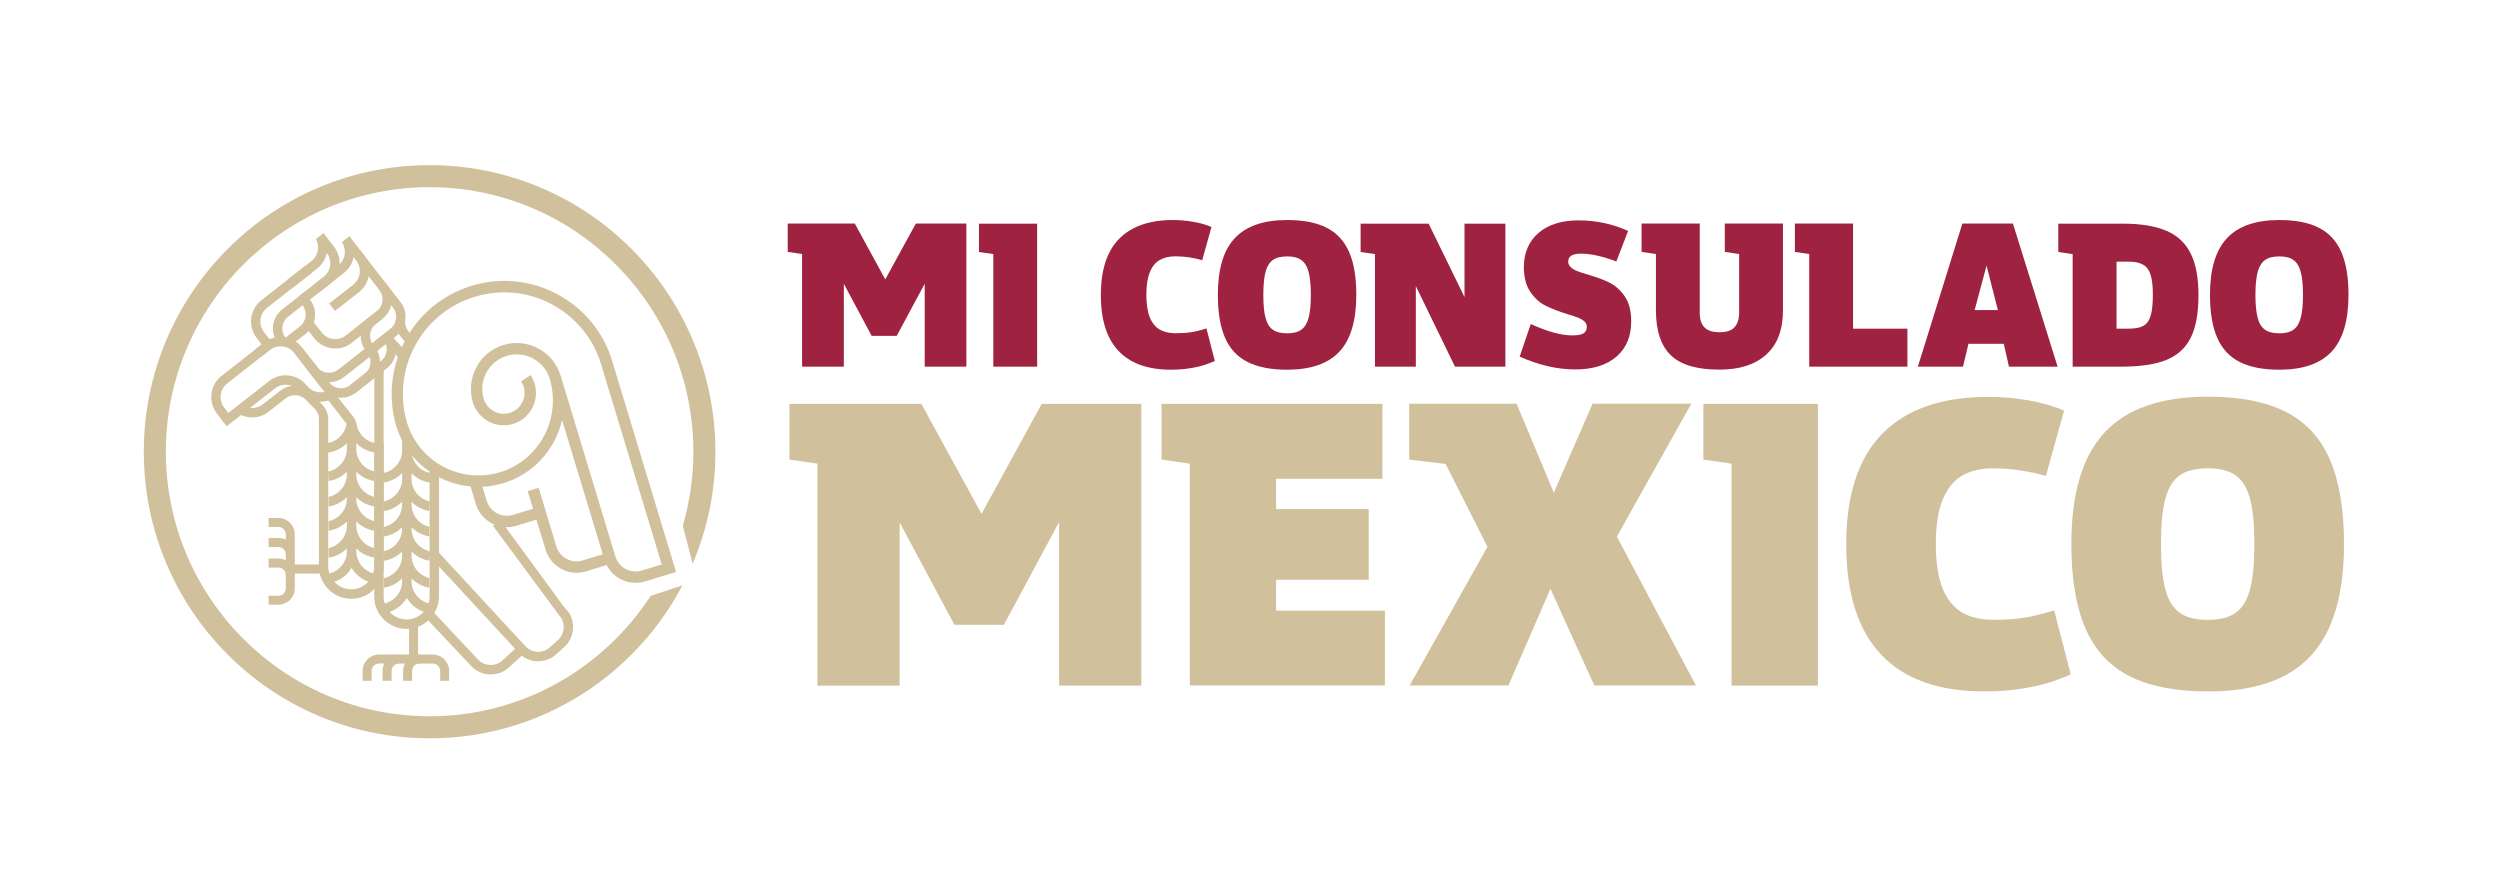 <?xml version="1.0" encoding="UTF-8"?>
<svg xmlns="http://www.w3.org/2000/svg" xmlns:xlink="http://www.w3.org/1999/xlink" width="113px" height="40px" viewBox="0 0 113 40" version="1.1">
<g id="surface1">
<path style=" stroke:none;fill-rule:nonzero;fill:rgb(62.353%,13.333%,25.49%);fill-opacity:1;" d="M 36.254 10.602 L 37.121 11.605 L 35.605 11.387 L 35.605 10.105 L 38.637 10.105 L 40.566 13.641 L 39.461 13.641 L 41.395 10.105 L 43.68 10.105 L 43.68 16.574 L 41.797 16.574 L 41.797 10.977 L 42.723 11.102 L 40.531 15.18 L 39.398 15.18 L 37.219 11.102 L 38.141 11.082 L 38.141 16.574 L 36.254 16.574 Z M 36.254 10.602 "/>
<path style=" stroke:none;fill-rule:nonzero;fill:rgb(62.353%,13.333%,25.49%);fill-opacity:1;" d="M 45.766 11.609 L 44.25 11.391 L 44.25 10.109 L 46.879 10.109 L 46.879 16.574 L 44.898 16.574 L 44.898 10.605 Z M 45.766 11.609 "/>
<path style=" stroke:none;fill-rule:nonzero;fill:rgb(62.353%,13.333%,25.49%);fill-opacity:1;" d="M 53.758 11.633 C 53.531 11.602 53.324 11.586 53.129 11.586 C 52.848 11.586 52.613 11.641 52.418 11.754 C 52.223 11.867 52.074 12.047 51.973 12.305 C 51.867 12.559 51.816 12.898 51.816 13.324 C 51.816 13.75 51.867 14.094 51.973 14.348 C 52.074 14.602 52.227 14.785 52.418 14.895 C 52.613 15.008 52.848 15.062 53.129 15.062 C 53.406 15.062 53.641 15.047 53.84 15.016 C 54.039 14.984 54.27 14.93 54.531 14.844 L 54.91 16.316 C 54.617 16.449 54.305 16.551 53.977 16.613 C 53.648 16.676 53.297 16.711 52.93 16.711 C 51.883 16.711 51.09 16.426 50.559 15.863 C 50.023 15.301 49.758 14.457 49.758 13.328 C 49.758 12.199 50.035 11.355 50.586 10.793 C 51.141 10.23 51.949 9.945 53.023 9.945 C 53.324 9.945 53.629 9.973 53.941 10.027 C 54.25 10.078 54.523 10.16 54.758 10.262 L 54.34 11.762 C 54.172 11.711 53.98 11.668 53.758 11.633 Z M 53.758 11.633 "/>
<path style=" stroke:none;fill-rule:nonzero;fill:rgb(62.353%,13.333%,25.49%);fill-opacity:1;" d="M 56.387 16.359 C 55.926 16.129 55.586 15.762 55.371 15.266 C 55.156 14.77 55.047 14.121 55.047 13.328 C 55.047 12.168 55.297 11.316 55.809 10.77 C 56.316 10.223 57.105 9.945 58.18 9.945 C 58.918 9.945 59.516 10.062 59.969 10.297 C 60.426 10.527 60.762 10.895 60.98 11.391 C 61.199 11.887 61.305 12.535 61.305 13.328 C 61.305 14.488 61.051 15.344 60.547 15.887 C 60.043 16.434 59.25 16.711 58.18 16.711 C 57.445 16.711 56.848 16.594 56.387 16.359 Z M 58.82 14.902 C 58.969 14.797 59.082 14.617 59.148 14.367 C 59.215 14.121 59.25 13.773 59.25 13.328 C 59.25 12.883 59.215 12.535 59.148 12.289 C 59.082 12.039 58.973 11.863 58.82 11.754 C 58.668 11.641 58.453 11.59 58.18 11.59 C 57.906 11.59 57.688 11.641 57.531 11.754 C 57.379 11.863 57.27 12.039 57.203 12.289 C 57.137 12.535 57.102 12.883 57.102 13.328 C 57.102 13.773 57.133 14.121 57.203 14.367 C 57.27 14.617 57.375 14.797 57.531 14.902 C 57.684 15.012 57.898 15.066 58.18 15.066 C 58.461 15.066 58.668 15.012 58.82 14.902 Z M 58.82 14.902 "/>
<path style=" stroke:none;fill-rule:nonzero;fill:rgb(62.353%,13.333%,25.49%);fill-opacity:1;" d="M 63.492 11.895 L 63.996 11.809 L 63.996 16.574 L 62.148 16.574 L 62.148 10.605 L 63.016 11.609 L 61.5 11.391 L 61.5 10.109 L 64.574 10.109 L 66.641 14.34 L 66.195 13.969 L 66.195 10.109 L 68.043 10.109 L 68.043 16.574 L 65.766 16.574 Z M 63.492 11.895 "/>
<path style=" stroke:none;fill-rule:nonzero;fill:rgb(62.353%,13.333%,25.49%);fill-opacity:1;" d="M 68.688 16.125 L 69.191 14.645 C 69.934 14.988 70.562 15.16 71.074 15.16 C 71.305 15.16 71.469 15.133 71.57 15.07 C 71.672 15.008 71.723 14.91 71.723 14.77 C 71.723 14.672 71.684 14.59 71.613 14.527 C 71.543 14.465 71.445 14.406 71.328 14.359 C 71.211 14.312 71.055 14.258 70.859 14.203 C 70.465 14.082 70.137 13.953 69.867 13.82 C 69.598 13.688 69.367 13.48 69.172 13.195 C 68.977 12.914 68.879 12.535 68.879 12.074 C 68.879 11.422 69.102 10.91 69.543 10.527 C 69.988 10.148 70.59 9.961 71.344 9.961 C 72.145 9.961 72.895 10.121 73.59 10.438 L 73.059 11.82 C 72.781 11.711 72.508 11.629 72.23 11.562 C 71.957 11.5 71.699 11.465 71.457 11.465 C 71.266 11.465 71.125 11.496 71.027 11.551 C 70.934 11.609 70.883 11.699 70.883 11.82 C 70.883 11.922 70.922 12.008 71 12.078 C 71.074 12.145 71.168 12.207 71.281 12.25 C 71.398 12.297 71.562 12.352 71.777 12.414 C 72.172 12.527 72.496 12.648 72.758 12.781 C 73.02 12.914 73.246 13.117 73.441 13.398 C 73.633 13.68 73.73 14.055 73.73 14.531 C 73.73 15.207 73.508 15.738 73.059 16.125 C 72.609 16.508 71.988 16.699 71.195 16.699 C 70.402 16.699 69.562 16.508 68.68 16.117 Z M 68.688 16.125 "/>
<path style=" stroke:none;fill-rule:nonzero;fill:rgb(62.353%,13.333%,25.49%);fill-opacity:1;" d="M 79.836 16.027 C 79.328 16.484 78.625 16.707 77.723 16.707 C 76.699 16.707 75.965 16.492 75.52 16.055 C 75.07 15.625 74.848 14.945 74.848 14.02 L 74.848 10.602 L 75.715 11.605 L 74.199 11.387 L 74.199 10.105 L 76.828 10.105 L 76.828 14.129 C 76.828 14.422 76.895 14.645 77.039 14.793 C 77.176 14.941 77.402 15.016 77.723 15.016 C 78.043 15.016 78.262 14.941 78.398 14.793 C 78.535 14.645 78.609 14.422 78.609 14.129 L 78.609 10.602 L 79.477 11.605 L 77.961 11.387 L 77.961 10.105 L 80.59 10.105 L 80.59 14.023 C 80.59 14.91 80.336 15.578 79.832 16.027 Z M 79.836 16.027 "/>
<path style=" stroke:none;fill-rule:nonzero;fill:rgb(62.353%,13.333%,25.49%);fill-opacity:1;" d="M 81.777 10.602 L 82.645 11.605 L 81.129 11.387 L 81.129 10.105 L 83.758 10.105 L 83.758 15.703 L 82.91 14.855 L 86.215 14.855 L 86.215 16.574 L 81.777 16.574 Z M 81.777 10.602 "/>
<path style=" stroke:none;fill-rule:nonzero;fill:rgb(62.353%,13.333%,25.49%);fill-opacity:1;" d="M 88.699 10.105 L 90.984 10.105 L 93.004 16.574 L 90.805 16.574 L 90.48 15.148 L 90.434 14.527 L 89.547 11.039 L 90.051 11.039 L 89.117 14.527 L 89.09 15.055 L 88.727 16.574 L 86.688 16.574 Z M 88.652 14.016 L 90.906 14.016 L 91.363 15.539 L 88.191 15.539 Z M 88.652 14.016 "/>
<path style=" stroke:none;fill-rule:nonzero;fill:rgb(62.353%,13.333%,25.49%);fill-opacity:1;" d="M 97.938 10.438 C 98.438 10.656 98.797 11.004 99.027 11.473 C 99.258 11.945 99.371 12.566 99.371 13.34 C 99.371 14.148 99.258 14.785 99.027 15.254 C 98.797 15.719 98.434 16.059 97.926 16.266 C 97.422 16.473 96.73 16.574 95.855 16.574 L 93.684 16.574 L 93.684 10.605 L 94.551 11.609 L 93.035 11.391 L 93.035 10.109 L 95.949 10.109 C 96.773 10.109 97.434 10.219 97.934 10.438 Z M 96.875 14.73 C 97.027 14.648 97.141 14.5 97.207 14.281 C 97.273 14.066 97.309 13.742 97.309 13.316 C 97.309 12.941 97.277 12.648 97.211 12.434 C 97.148 12.223 97.039 12.066 96.883 11.973 C 96.727 11.875 96.512 11.828 96.238 11.828 L 94.77 11.828 L 95.668 10.91 L 95.668 15.762 L 94.77 14.855 L 96.219 14.855 C 96.504 14.855 96.727 14.816 96.875 14.73 Z M 96.875 14.73 "/>
<path style=" stroke:none;fill-rule:nonzero;fill:rgb(62.353%,13.333%,25.49%);fill-opacity:1;" d="M 101.23 16.359 C 100.773 16.129 100.434 15.762 100.219 15.266 C 100 14.77 99.891 14.121 99.891 13.328 C 99.891 12.168 100.145 11.316 100.656 10.77 C 101.164 10.223 101.953 9.945 103.027 9.945 C 103.762 9.945 104.363 10.062 104.816 10.297 C 105.273 10.527 105.609 10.895 105.828 11.391 C 106.043 11.887 106.152 12.535 106.152 13.328 C 106.152 14.488 105.898 15.344 105.395 15.887 C 104.887 16.434 104.098 16.711 103.027 16.711 C 102.289 16.711 101.691 16.594 101.23 16.359 Z M 103.664 14.902 C 103.816 14.797 103.926 14.617 103.992 14.367 C 104.062 14.121 104.094 13.773 104.094 13.328 C 104.094 12.883 104.062 12.535 103.992 12.289 C 103.926 12.039 103.82 11.863 103.664 11.754 C 103.512 11.641 103.301 11.59 103.027 11.59 C 102.754 11.59 102.531 11.641 102.379 11.754 C 102.227 11.863 102.117 12.039 102.047 12.289 C 101.984 12.535 101.945 12.883 101.945 13.328 C 101.945 13.773 101.98 14.121 102.047 14.367 C 102.113 14.617 102.223 14.797 102.379 14.902 C 102.531 15.012 102.746 15.066 103.027 15.066 C 103.309 15.066 103.512 15.012 103.664 14.902 Z M 103.664 14.902 "/>
<path style=" stroke:none;fill-rule:nonzero;fill:rgb(81.961%,75.294%,61.176%);fill-opacity:1;" d="M 36.957 19.23 L 38.664 21.207 L 35.684 20.773 L 35.684 18.254 L 41.645 18.254 L 45.453 25.215 L 43.277 25.215 L 47.086 18.254 L 51.586 18.254 L 51.586 30.988 L 47.871 30.988 L 47.871 19.965 L 49.691 20.211 L 45.375 28.242 L 43.141 28.242 L 38.844 20.211 L 40.664 20.176 L 40.664 30.992 L 36.949 30.992 L 36.949 19.234 Z M 36.957 19.23 "/>
<path style=" stroke:none;fill-rule:nonzero;fill:rgb(81.961%,75.294%,61.176%);fill-opacity:1;" d="M 56.012 27.602 L 62.598 27.602 L 62.598 30.984 L 53.781 30.984 L 53.781 19.23 L 55.488 21.207 L 52.504 20.773 L 52.504 18.254 L 62.484 18.254 L 62.484 21.641 L 56.012 21.641 L 57.68 19.965 L 57.68 29.277 Z M 61.867 23.012 L 61.867 26.207 L 57.211 26.207 L 57.211 23.012 Z M 61.867 23.012 "/>
<path style=" stroke:none;fill-rule:nonzero;fill:rgb(81.961%,75.294%,61.176%);fill-opacity:1;" d="M 63.695 20.77 L 63.695 18.25 L 68.551 18.25 L 70.598 23.141 L 69.789 23.289 L 71.984 18.246 L 76.449 18.246 L 72.398 25.473 L 72.641 23.422 L 76.656 30.984 L 72.062 30.984 L 69.512 25.359 L 70.453 25.754 L 68.18 30.984 L 63.715 30.984 L 67.824 23.664 L 67.559 25.359 L 64.953 20.203 L 65.793 21.031 Z M 63.695 20.77 "/>
<path style=" stroke:none;fill-rule:nonzero;fill:rgb(81.961%,75.294%,61.176%);fill-opacity:1;" d="M 79.977 21.207 L 76.992 20.773 L 76.992 18.254 L 82.168 18.254 L 82.168 30.988 L 78.266 30.988 L 78.266 19.23 Z M 79.977 21.207 "/>
<path style=" stroke:none;fill-rule:nonzero;fill:rgb(81.961%,75.294%,61.176%);fill-opacity:1;" d="M 91.328 21.262 C 90.891 21.199 90.48 21.168 90.09 21.168 C 89.539 21.168 89.074 21.277 88.691 21.496 C 88.312 21.715 88.02 22.078 87.809 22.578 C 87.602 23.078 87.5 23.75 87.5 24.59 C 87.5 25.434 87.605 26.105 87.809 26.605 C 88.016 27.105 88.312 27.465 88.691 27.688 C 89.074 27.906 89.539 28.016 90.09 28.016 C 90.641 28.016 91.094 27.984 91.492 27.922 C 91.887 27.859 92.336 27.746 92.848 27.586 L 93.598 30.48 C 93.023 30.746 92.41 30.938 91.762 31.062 C 91.109 31.191 90.422 31.254 89.699 31.254 C 87.637 31.254 86.078 30.699 85.027 29.59 C 83.977 28.48 83.449 26.812 83.449 24.594 C 83.449 22.375 83.996 20.711 85.082 19.602 C 86.168 18.492 87.77 17.938 89.883 17.938 C 90.473 17.938 91.074 17.988 91.684 18.094 C 92.297 18.203 92.836 18.359 93.297 18.559 L 92.473 21.512 C 92.148 21.41 91.766 21.332 91.328 21.266 Z M 91.328 21.262 "/>
<path style=" stroke:none;fill-rule:nonzero;fill:rgb(81.961%,75.294%,61.176%);fill-opacity:1;" d="M 96.262 30.566 C 95.355 30.105 94.688 29.391 94.266 28.41 C 93.84 27.434 93.625 26.16 93.625 24.59 C 93.625 22.309 94.125 20.629 95.125 19.551 C 96.125 18.473 97.684 17.93 99.797 17.93 C 101.25 17.93 102.426 18.16 103.32 18.617 C 104.223 19.078 104.887 19.797 105.312 20.773 C 105.734 21.754 105.949 23.023 105.949 24.59 C 105.949 26.875 105.453 28.555 104.457 29.633 C 103.461 30.715 101.91 31.254 99.797 31.254 C 98.344 31.254 97.168 31.023 96.262 30.566 Z M 101.055 27.695 C 101.355 27.48 101.57 27.129 101.699 26.641 C 101.832 26.152 101.898 25.469 101.898 24.59 C 101.898 23.715 101.832 23.027 101.699 22.543 C 101.57 22.055 101.352 21.699 101.055 21.488 C 100.754 21.273 100.332 21.168 99.797 21.168 C 99.258 21.168 98.82 21.273 98.52 21.488 C 98.219 21.699 98.004 22.055 97.875 22.543 C 97.742 23.027 97.676 23.715 97.676 24.59 C 97.676 25.469 97.742 26.152 97.875 26.641 C 98.004 27.129 98.223 27.48 98.52 27.695 C 98.816 27.91 99.246 28.016 99.797 28.016 C 100.348 28.016 100.754 27.91 101.055 27.695 Z M 101.055 27.695 "/>
<path style=" stroke:none;fill-rule:nonzero;fill:rgb(81.961%,75.294%,61.176%);fill-opacity:1;" d="M 29.41 26.934 C 27.277 30.207 23.598 32.375 19.418 32.375 C 12.844 32.375 7.496 27.012 7.496 20.418 C 7.496 13.824 12.844 8.461 19.418 8.461 C 25.992 8.461 31.34 13.824 31.34 20.418 C 31.34 21.578 31.172 22.703 30.863 23.762 L 31.309 25.488 C 31.309 25.488 31.316 25.469 31.316 25.461 C 31.992 23.863 32.336 22.168 32.336 20.418 C 32.336 18.668 31.992 16.973 31.316 15.375 C 30.668 13.836 29.734 12.449 28.551 11.258 C 27.363 10.07 25.984 9.137 24.445 8.484 C 22.852 7.809 21.16 7.465 19.418 7.465 C 17.676 7.465 15.98 7.805 14.391 8.484 C 12.852 9.137 11.469 10.07 10.285 11.258 C 9.098 12.449 8.168 13.836 7.516 15.375 C 6.844 16.973 6.5 18.668 6.5 20.418 C 6.5 22.168 6.84 23.863 7.516 25.461 C 8.168 27.004 9.098 28.391 10.285 29.578 C 11.469 30.77 12.852 31.699 14.391 32.355 C 15.98 33.027 17.676 33.371 19.418 33.371 C 21.16 33.371 22.852 33.031 24.445 32.355 C 25.984 31.699 27.363 30.77 28.551 29.578 C 29.477 28.652 30.242 27.605 30.848 26.457 L 29.41 26.93 Z M 29.41 26.934 "/>
<path style=" stroke:none;fill-rule:nonzero;fill:rgb(81.961%,75.294%,61.176%);fill-opacity:1;" d="M 19.645 24.766 L 23.746 29.207 C 23.891 29.363 24.086 29.449 24.289 29.461 C 24.488 29.473 24.691 29.406 24.852 29.262 L 25.223 28.926 C 25.379 28.781 25.465 28.582 25.477 28.383 C 25.488 28.18 25.422 27.977 25.277 27.816 L 22.285 23.77 L 22.602 23.484 L 25.449 27.375 L 25.723 27.703 C 25.855 27.914 25.914 28.164 25.902 28.406 C 25.887 28.715 25.754 29.02 25.508 29.242 L 25.137 29.578 C 24.891 29.801 24.574 29.902 24.266 29.887 C 24.023 29.875 23.781 29.793 23.586 29.637 L 22.992 30.176 C 22.746 30.398 22.43 30.5 22.117 30.484 C 21.809 30.469 21.508 30.336 21.285 30.09 L 19.297 27.98 C 19.344 27.801 19.367 27.621 19.375 27.434 L 21.598 29.801 C 21.742 29.961 21.938 30.047 22.141 30.055 C 22.34 30.066 22.543 30 22.703 29.855 L 23.285 29.328 L 19.324 25.047 L 19.641 24.758 Z M 19.645 24.766 "/>
<path style=" stroke:none;fill-rule:nonzero;fill:rgb(81.961%,75.294%,61.176%);fill-opacity:1;" d="M 23.988 16.961 C 24.027 17.02 24.059 17.078 24.09 17.141 C 24.117 17.207 24.145 17.273 24.164 17.336 C 24.281 17.723 24.23 18.121 24.055 18.449 C 23.879 18.781 23.578 19.043 23.191 19.16 C 22.809 19.277 22.41 19.227 22.082 19.051 C 21.754 18.875 21.492 18.574 21.375 18.188 C 21.043 17.086 21.66 15.93 22.754 15.594 C 23.301 15.426 23.867 15.5 24.332 15.75 C 24.801 16 25.172 16.43 25.34 16.977 C 25.34 16.977 27.816 25.156 27.816 25.156 C 27.895 25.406 28.066 25.602 28.281 25.719 C 28.496 25.832 28.754 25.867 29 25.789 L 29.91 25.512 L 27.172 16.473 C 26.805 15.262 25.984 14.312 24.949 13.758 C 23.914 13.203 22.668 13.047 21.461 13.414 C 20.25 13.781 19.301 14.609 18.75 15.645 C 18.203 16.676 18.043 17.914 18.402 19.121 C 18.676 20 19.277 20.688 20.031 21.09 C 20.793 21.5 21.711 21.613 22.602 21.344 C 23.488 21.074 24.188 20.465 24.594 19.699 C 25 18.938 25.113 18.02 24.848 17.125 C 24.723 16.711 24.441 16.391 24.094 16.203 C 23.742 16.016 23.316 15.961 22.906 16.086 C 22.082 16.336 21.617 17.207 21.867 18.031 C 21.945 18.281 22.113 18.477 22.328 18.59 C 22.539 18.703 22.793 18.738 23.043 18.66 C 23.293 18.582 23.488 18.414 23.598 18.199 C 23.715 17.988 23.746 17.73 23.668 17.48 C 23.656 17.434 23.641 17.391 23.621 17.355 C 23.602 17.312 23.582 17.273 23.555 17.238 L 23.984 16.953 Z M 27.672 16.32 L 30.484 25.605 L 30.559 25.855 L 30.309 25.93 L 29.152 26.281 C 28.77 26.398 28.371 26.348 28.035 26.172 C 27.777 26.031 27.559 25.816 27.422 25.539 L 26.488 25.828 C 26.102 25.945 25.703 25.895 25.371 25.715 C 25.039 25.535 24.773 25.23 24.66 24.844 L 24.246 23.488 L 23.336 23.766 C 22.953 23.883 22.551 23.832 22.219 23.652 C 21.887 23.473 21.625 23.172 21.508 22.785 L 21.27 21.988 C 20.75 21.941 20.246 21.785 19.797 21.547 C 18.93 21.086 18.242 20.301 17.922 19.293 C 17.922 19.293 17.914 19.273 17.914 19.273 L 17.906 19.242 C 17.52 17.91 17.699 16.543 18.305 15.398 C 18.918 14.246 19.969 13.328 21.316 12.918 C 22.66 12.508 24.047 12.684 25.195 13.301 C 26.348 13.914 27.266 14.969 27.672 16.32 Z M 21.809 22.004 L 22 22.637 C 22.078 22.887 22.246 23.086 22.461 23.199 C 22.676 23.316 22.934 23.348 23.188 23.273 L 24.094 22.996 L 23.852 22.199 L 24.348 22.051 L 25.148 24.699 C 25.227 24.949 25.398 25.145 25.613 25.262 C 25.828 25.375 26.086 25.41 26.336 25.332 L 27.246 25.055 L 25.406 18.988 C 25.328 19.32 25.207 19.645 25.047 19.945 C 24.578 20.828 23.777 21.527 22.75 21.84 C 22.434 21.934 22.117 21.988 21.805 22.004 Z M 21.809 22.004 "/>
<path style=" stroke:none;fill-rule:nonzero;fill:rgb(81.961%,75.294%,61.176%);fill-opacity:1;" d="M 19.836 27.062 C 19.809 27.422 19.656 27.754 19.41 27.996 C 19.148 28.262 18.777 28.426 18.379 28.426 C 17.977 28.426 17.609 28.262 17.344 27.996 C 17.102 27.754 16.941 27.422 16.918 27.062 L 16.918 20.035 C 16.918 20.035 17.34 20.035 17.34 20.035 L 17.34 26.957 C 17.34 27.242 17.453 27.504 17.645 27.691 C 17.832 27.883 18.094 28 18.379 28 C 18.664 28 18.922 27.883 19.113 27.691 C 19.301 27.504 19.418 27.242 19.418 26.957 L 19.418 21.137 L 19.844 21.137 L 19.844 27.062 Z M 19.836 27.062 "/>
<path style=" stroke:none;fill-rule:nonzero;fill:rgb(81.961%,75.294%,61.176%);fill-opacity:1;" d="M 18.602 19.809 L 18.602 20.355 C 18.602 20.645 18.719 20.902 18.906 21.094 C 19.094 21.281 19.355 21.398 19.641 21.398 C 19.684 21.398 19.73 21.398 19.777 21.391 C 19.715 21.531 19.656 21.676 19.609 21.828 C 19.219 21.82 18.863 21.656 18.605 21.395 L 18.602 21.391 L 18.602 21.648 C 18.602 21.934 18.719 22.195 18.906 22.383 C 19.047 22.523 19.23 22.625 19.434 22.668 C 19.418 22.812 19.41 22.953 19.41 23.098 C 19.098 23.047 18.82 22.898 18.605 22.688 L 18.602 22.68 L 18.602 22.797 C 18.602 23.082 18.719 23.344 18.906 23.535 C 19.043 23.668 19.215 23.77 19.41 23.812 L 19.41 24.25 C 19.098 24.195 18.82 24.047 18.605 23.836 L 18.602 23.828 L 18.602 23.895 C 18.602 24.184 18.719 24.441 18.906 24.633 C 19.043 24.77 19.215 24.867 19.41 24.91 L 19.41 25.348 C 19.098 25.297 18.82 25.145 18.605 24.934 L 18.602 24.93 L 18.602 25.113 C 18.602 25.398 18.719 25.66 18.906 25.848 C 19.043 25.984 19.215 26.082 19.41 26.129 L 19.41 26.562 C 19.098 26.512 18.82 26.363 18.605 26.148 L 18.602 26.145 L 18.602 26.27 C 18.602 26.555 18.719 26.816 18.906 27.004 C 19.043 27.141 19.215 27.242 19.41 27.285 L 19.41 27.719 C 19.098 27.668 18.82 27.52 18.605 27.309 C 18.523 27.223 18.449 27.129 18.391 27.031 C 18.328 27.129 18.254 27.223 18.168 27.309 C 17.953 27.523 17.664 27.676 17.344 27.723 L 17.344 27.289 C 17.547 27.246 17.727 27.145 17.871 27.004 C 18.059 26.816 18.176 26.555 18.176 26.27 L 18.176 26.145 L 18.168 26.148 C 17.953 26.367 17.664 26.52 17.344 26.566 L 17.344 26.133 C 17.547 26.09 17.727 25.988 17.871 25.848 C 18.059 25.66 18.176 25.398 18.176 25.113 L 18.176 24.93 L 18.168 24.934 C 17.953 25.152 17.664 25.305 17.344 25.348 L 17.344 24.918 C 17.547 24.875 17.727 24.773 17.871 24.633 C 18.059 24.441 18.176 24.184 18.176 23.895 L 18.176 23.828 L 18.168 23.836 C 17.953 24.055 17.664 24.207 17.344 24.25 L 17.344 23.82 C 17.547 23.777 17.727 23.676 17.871 23.535 C 18.059 23.344 18.176 23.082 18.176 22.797 L 18.176 22.68 L 18.168 22.688 C 17.953 22.902 17.664 23.055 17.344 23.102 C 17.344 22.957 17.336 22.812 17.32 22.672 C 17.535 22.633 17.723 22.531 17.871 22.379 C 18.059 22.191 18.176 21.93 18.176 21.645 L 18.176 21.387 L 18.168 21.391 C 17.906 21.656 17.543 21.82 17.145 21.824 C 17.094 21.676 17.039 21.527 16.977 21.383 C 17.031 21.391 17.082 21.398 17.137 21.398 C 17.422 21.398 17.68 21.281 17.871 21.09 C 18.059 20.902 18.176 20.641 18.176 20.355 L 18.176 19.52 L 18.602 19.805 Z M 18.602 19.809 "/>
<path style=" stroke:none;fill-rule:nonzero;fill:rgb(81.961%,75.294%,61.176%);fill-opacity:1;" d="M 16.801 15.5 L 16.941 15.68 C 17.125 15.918 17.195 16.207 17.164 16.488 C 17.129 16.766 16.988 17.035 16.75 17.223 L 16.055 17.77 L 15.793 17.434 L 16.488 16.887 C 16.637 16.77 16.723 16.609 16.742 16.434 C 16.766 16.262 16.719 16.082 16.605 15.938 L 16.469 15.762 L 16.805 15.5 Z M 16.801 15.5 "/>
<path style=" stroke:none;fill-rule:nonzero;fill:rgb(81.961%,75.294%,61.176%);fill-opacity:1;" d="M 12.27 15.762 L 10.273 17.328 C 9.934 17.594 9.871 18.09 10.137 18.43 L 10.445 18.828 L 10.109 19.086 L 9.805 18.695 C 9.395 18.168 9.488 17.402 10.012 16.992 L 12.008 15.426 Z M 12.27 15.762 "/>
<path style=" stroke:none;fill-rule:nonzero;fill:rgb(81.961%,75.294%,61.176%);fill-opacity:1;" d="M 12.141 18.613 C 11.938 18.773 11.699 18.855 11.457 18.867 C 11.211 18.875 10.961 18.816 10.746 18.68 L 10.977 18.32 C 11.113 18.406 11.277 18.449 11.434 18.441 C 11.594 18.43 11.746 18.379 11.875 18.273 L 12.066 18.418 L 12.141 18.609 Z M 12.141 18.613 "/>
<path style=" stroke:none;fill-rule:nonzero;fill:rgb(81.961%,75.294%,61.176%);fill-opacity:1;" d="M 14.094 12.328 L 12.07 13.914 C 11.73 14.18 11.668 14.676 11.938 15.016 L 12.242 15.41 L 11.906 15.672 L 11.602 15.277 C 11.191 14.754 11.285 13.988 11.809 13.574 L 13.832 11.992 L 14.09 12.328 Z M 14.094 12.328 "/>
<path style=" stroke:none;fill-rule:nonzero;fill:rgb(81.961%,75.294%,61.176%);fill-opacity:1;" d="M 16.918 16.699 L 16.918 25.594 C 16.918 25.879 16.797 26.141 16.609 26.332 C 16.422 26.52 16.16 26.637 15.875 26.637 C 15.594 26.637 15.332 26.52 15.141 26.332 C 14.953 26.141 14.836 25.879 14.836 25.594 L 14.836 18.918 C 14.836 18.918 14.844 18.648 14.641 18.391 C 14.535 18.258 14.199 17.859 14.199 17.859 L 13.867 17.43 C 13.66 17.164 13.367 17.012 13.059 16.973 C 12.754 16.934 12.43 17.012 12.168 17.219 L 9.984 18.93 L 10.246 19.266 L 12.43 17.555 C 12.602 17.422 12.809 17.371 13.008 17.395 C 13.07 17.402 13.137 17.418 13.195 17.441 C 13.004 17.465 12.82 17.539 12.656 17.668 L 11.879 18.277 L 12.141 18.613 L 12.918 18.004 C 13.066 17.887 13.242 17.844 13.414 17.867 C 13.586 17.887 13.75 17.973 13.867 18.121 C 13.867 18.121 14.156 18.406 14.246 18.504 C 14.422 18.695 14.414 18.898 14.414 18.898 L 14.414 25.703 C 14.441 26.062 14.602 26.391 14.844 26.633 C 15.109 26.902 15.477 27.066 15.879 27.066 C 16.281 27.066 16.648 26.902 16.914 26.633 C 17.156 26.391 17.316 26.062 17.34 25.703 L 17.34 16.699 C 17.34 16.699 16.918 16.699 16.918 16.699 Z M 16.918 16.699 "/>
<path style=" stroke:none;fill-rule:nonzero;fill:rgb(81.961%,75.294%,61.176%);fill-opacity:1;" d="M 14.84 17.934 L 13.301 15.957 C 13.168 15.785 12.977 15.684 12.777 15.66 C 12.578 15.637 12.371 15.684 12.203 15.816 L 11.809 16.125 L 11.547 15.789 L 11.941 15.48 C 12.203 15.277 12.527 15.199 12.832 15.238 C 13.141 15.273 13.434 15.43 13.637 15.691 L 15.18 17.672 L 14.844 17.934 Z M 14.84 17.934 "/>
<path style=" stroke:none;fill-rule:nonzero;fill:rgb(81.961%,75.294%,61.176%);fill-opacity:1;" d="M 13.867 17.43 C 14 17.602 14.188 17.699 14.387 17.727 C 14.586 17.75 14.793 17.699 14.965 17.566 L 15.223 17.902 C 14.961 18.105 14.641 18.188 14.332 18.148 C 14.023 18.109 13.73 17.953 13.527 17.691 L 13.863 17.43 Z M 13.867 17.43 "/>
<path style=" stroke:none;fill-rule:nonzero;fill:rgb(81.961%,75.294%,61.176%);fill-opacity:1;" d="M 14.203 16.418 L 14.883 17.289 C 14.996 17.438 15.156 17.523 15.332 17.543 C 15.5 17.566 15.684 17.52 15.828 17.41 L 16.148 17.156 L 16.41 17.492 L 16.09 17.746 C 15.852 17.93 15.559 18.004 15.281 17.969 C 15 17.934 14.734 17.793 14.547 17.555 L 13.867 16.68 Z M 14.203 16.418 "/>
<path style=" stroke:none;fill-rule:nonzero;fill:rgb(81.961%,75.294%,61.176%);fill-opacity:1;" d="M 13.656 15.719 L 14.336 16.594 C 14.449 16.738 14.613 16.824 14.785 16.844 C 14.957 16.867 15.137 16.82 15.281 16.711 L 16.777 15.539 L 17.039 15.875 L 15.543 17.047 C 15.305 17.23 15.016 17.305 14.734 17.27 C 14.457 17.234 14.191 17.094 14.004 16.855 L 13.324 15.98 L 13.66 15.719 Z M 13.656 15.719 "/>
<path style=" stroke:none;fill-rule:nonzero;fill:rgb(81.961%,75.294%,61.176%);fill-opacity:1;" d="M 16.281 11.309 L 17.484 12.855 C 17.672 13.094 17.742 13.387 17.707 13.664 C 17.676 13.945 17.531 14.211 17.297 14.398 L 16.289 15.188 L 16.027 14.855 L 17.035 14.062 C 17.18 13.949 17.266 13.785 17.285 13.613 C 17.309 13.445 17.262 13.262 17.152 13.117 L 15.949 11.57 Z M 16.281 11.309 "/>
<path style=" stroke:none;fill-rule:nonzero;fill:rgb(81.961%,75.294%,61.176%);fill-opacity:1;" d="M 16.535 15.852 C 16.352 15.613 16.277 15.324 16.312 15.043 C 16.348 14.762 16.488 14.496 16.723 14.309 L 17.047 14.055 L 17.305 14.395 L 16.984 14.645 C 16.84 14.758 16.754 14.922 16.73 15.098 C 16.711 15.266 16.754 15.449 16.867 15.594 L 16.531 15.852 Z M 16.535 15.852 "/>
<path style=" stroke:none;fill-rule:nonzero;fill:rgb(81.961%,75.294%,61.176%);fill-opacity:1;" d="M 12.566 15.527 C 12.383 15.289 12.312 14.996 12.344 14.719 C 12.379 14.438 12.52 14.172 12.758 13.984 L 13.75 13.207 L 14.008 13.543 L 13.016 14.32 C 12.871 14.434 12.785 14.598 12.766 14.77 C 12.742 14.941 12.789 15.121 12.902 15.266 Z M 12.566 15.527 "/>
<path style=" stroke:none;fill-rule:nonzero;fill:rgb(81.961%,75.294%,61.176%);fill-opacity:1;" d="M 14.008 13.539 C 14.195 13.777 14.27 14.07 14.23 14.352 C 14.199 14.633 14.059 14.898 13.82 15.086 L 13.164 15.602 L 12.902 15.266 L 13.559 14.75 C 13.707 14.633 13.789 14.473 13.812 14.297 C 13.832 14.129 13.789 13.945 13.676 13.805 L 13.746 13.535 L 14.012 13.535 Z M 14.008 13.539 "/>
<path style=" stroke:none;fill-rule:nonzero;fill:rgb(81.961%,75.294%,61.176%);fill-opacity:1;" d="M 17.418 12.77 L 18.098 13.645 C 18.285 13.887 18.355 14.176 18.32 14.457 C 18.289 14.734 18.145 15.004 17.91 15.188 L 16.902 15.98 L 16.641 15.645 L 17.648 14.855 C 17.797 14.738 17.879 14.574 17.902 14.402 C 17.922 14.23 17.879 14.051 17.766 13.906 L 17.086 13.031 L 17.422 12.77 Z M 17.418 12.77 "/>
<path style=" stroke:none;fill-rule:nonzero;fill:rgb(81.961%,75.294%,61.176%);fill-opacity:1;" d="M 17.676 15.105 C 17.859 15.344 17.93 15.637 17.895 15.914 C 17.863 16.195 17.723 16.461 17.484 16.648 L 16.477 17.438 L 16.215 17.102 L 17.223 16.312 C 17.371 16.195 17.453 16.035 17.477 15.859 C 17.496 15.691 17.453 15.512 17.34 15.367 Z M 17.676 15.105 "/>
<path style=" stroke:none;fill-rule:nonzero;fill:rgb(81.961%,75.294%,61.176%);fill-opacity:1;" d="M 16.105 20.035 C 16.363 20.293 16.719 20.457 17.109 20.469 C 17.156 20.316 17.215 20.176 17.277 20.031 C 17.234 20.035 17.188 20.039 17.141 20.039 C 16.855 20.039 16.598 19.922 16.406 19.734 C 16.309 19.633 16.227 19.512 16.172 19.379 C 16.125 19.262 16.141 19.02 15.875 18.715 C 15.707 18.516 15.227 17.902 15.227 17.902 C 15.176 17.836 15.117 17.777 15.055 17.727 C 15.004 17.777 14.949 17.82 14.891 17.867 C 14.832 17.914 14.77 17.961 14.707 18 C 14.773 18.043 14.84 18.094 14.891 18.164 L 15.664 19.156 C 15.633 19.379 15.523 19.578 15.371 19.734 C 15.184 19.922 14.926 20.039 14.641 20.039 C 14.586 20.039 14.531 20.035 14.48 20.027 C 14.543 20.168 14.602 20.312 14.648 20.469 C 15.047 20.469 15.41 20.301 15.676 20.035 L 15.68 20.031 L 15.68 20.289 C 15.68 20.574 15.562 20.836 15.371 21.023 C 15.227 21.172 15.035 21.273 14.824 21.316 C 14.84 21.457 14.848 21.598 14.848 21.742 C 15.164 21.699 15.457 21.547 15.676 21.328 L 15.68 21.32 L 15.68 21.441 C 15.68 21.727 15.562 21.988 15.371 22.176 C 15.234 22.316 15.051 22.418 14.848 22.461 L 14.848 22.895 C 15.164 22.848 15.457 22.695 15.676 22.477 L 15.68 22.473 L 15.68 22.539 C 15.68 22.824 15.562 23.086 15.371 23.273 C 15.234 23.414 15.051 23.516 14.848 23.559 L 14.848 23.992 C 15.164 23.945 15.457 23.793 15.676 23.574 L 15.68 23.57 L 15.68 23.754 C 15.68 24.039 15.562 24.301 15.371 24.488 C 15.234 24.633 15.051 24.734 14.848 24.777 L 14.848 25.207 C 15.164 25.164 15.457 25.012 15.676 24.793 L 15.68 24.785 L 15.68 24.91 C 15.68 25.199 15.562 25.457 15.371 25.648 C 15.234 25.789 15.051 25.891 14.848 25.934 L 14.848 26.363 C 15.164 26.32 15.457 26.168 15.676 25.949 C 15.758 25.867 15.832 25.773 15.891 25.672 C 15.953 25.773 16.027 25.867 16.109 25.949 C 16.324 26.164 16.602 26.312 16.914 26.363 L 16.914 25.93 C 16.719 25.883 16.547 25.785 16.41 25.648 C 16.223 25.457 16.105 25.199 16.105 24.91 L 16.105 24.785 L 16.109 24.793 C 16.324 25.008 16.602 25.156 16.914 25.203 L 16.914 24.77 C 16.719 24.727 16.547 24.629 16.41 24.488 C 16.223 24.301 16.105 24.039 16.105 23.754 L 16.105 23.57 L 16.109 23.574 C 16.324 23.789 16.602 23.938 16.914 23.988 L 16.914 23.555 C 16.719 23.508 16.547 23.41 16.41 23.273 C 16.223 23.086 16.105 22.824 16.105 22.539 L 16.105 22.473 L 16.109 22.477 C 16.324 22.691 16.602 22.84 16.914 22.891 L 16.914 22.457 C 16.719 22.41 16.547 22.312 16.41 22.176 C 16.223 21.988 16.105 21.727 16.105 21.441 L 16.105 21.32 L 16.109 21.328 C 16.324 21.543 16.602 21.691 16.914 21.742 C 16.914 21.598 16.922 21.453 16.938 21.312 C 16.734 21.27 16.555 21.168 16.41 21.027 C 16.223 20.836 16.105 20.578 16.105 20.289 L 16.105 20.031 L 16.109 20.035 Z M 16.105 20.035 "/>
<path style=" stroke:none;fill-rule:nonzero;fill:rgb(81.961%,75.294%,61.176%);fill-opacity:1;" d="M 14.066 14.418 L 14.539 15.023 C 14.672 15.195 14.859 15.293 15.059 15.32 C 15.258 15.344 15.469 15.293 15.637 15.16 L 16.723 14.309 L 16.98 14.645 L 15.898 15.496 C 15.633 15.703 15.312 15.781 15.008 15.742 C 14.699 15.703 14.406 15.551 14.203 15.285 L 13.727 14.676 L 14.062 14.418 Z M 14.066 14.418 "/>
<path style=" stroke:none;fill-rule:nonzero;fill:rgb(81.961%,75.294%,61.176%);fill-opacity:1;" d="M 14.289 10.809 L 14.762 11.418 C 14.895 11.586 14.945 11.797 14.922 11.996 C 14.898 12.195 14.797 12.383 14.625 12.52 L 13.539 13.367 L 13.801 13.703 L 14.887 12.855 C 15.152 12.648 15.305 12.355 15.344 12.047 C 15.379 11.738 15.301 11.414 15.098 11.152 L 14.625 10.543 L 14.289 10.805 Z M 14.289 10.809 "/>
<path style=" stroke:none;fill-rule:nonzero;fill:rgb(81.961%,75.294%,61.176%);fill-opacity:1;" d="M 15.457 10.949 C 15.566 11.109 15.602 11.297 15.582 11.477 C 15.555 11.676 15.457 11.867 15.285 12 L 14.203 12.852 L 14.461 13.188 L 15.547 12.336 C 15.809 12.129 15.965 11.836 16 11.527 C 16.035 11.238 15.969 10.938 15.793 10.684 Z M 15.457 10.949 "/>
<path style=" stroke:none;fill-rule:nonzero;fill:rgb(81.961%,75.294%,61.176%);fill-opacity:1;" d="M 15.461 10.949 L 16.098 11.766 C 16.23 11.938 16.281 12.145 16.258 12.348 C 16.234 12.547 16.133 12.734 15.965 12.871 L 14.879 13.719 L 15.141 14.055 L 16.227 13.203 C 16.488 13 16.641 12.707 16.68 12.398 C 16.715 12.086 16.641 11.766 16.434 11.504 L 15.797 10.684 L 15.461 10.945 Z M 15.461 10.949 "/>
<path style=" stroke:none;fill-rule:nonzero;fill:rgb(81.961%,75.294%,61.176%);fill-opacity:1;" d="M 14.285 10.812 C 14.363 10.957 14.391 11.121 14.371 11.277 C 14.348 11.477 14.246 11.668 14.078 11.801 L 12.992 12.648 L 13.25 12.988 L 14.336 12.137 C 14.602 11.93 14.754 11.637 14.793 11.328 C 14.824 11.062 14.77 10.785 14.621 10.543 L 14.285 10.809 Z M 14.285 10.812 "/>
<path style=" stroke:none;fill-rule:nonzero;fill:rgb(81.961%,75.294%,61.176%);fill-opacity:1;" d="M 18.711 15.301 L 18.453 14.965 C 18.355 14.844 18.312 14.699 18.312 14.555 C 18.164 14.348 18.105 14.102 18.121 13.863 C 17.996 14.023 17.918 14.215 17.895 14.414 C 17.859 14.695 17.93 14.988 18.117 15.223 L 18.484 15.641 C 18.516 15.48 18.613 15.43 18.715 15.301 Z M 18.711 15.301 "/>
<path style=" stroke:none;fill-rule:nonzero;fill:rgb(81.961%,75.294%,61.176%);fill-opacity:1;" d="M 18.234 15.762 L 17.758 15.242 C 17.703 15.176 17.664 15.098 17.641 15.02 C 17.586 15.07 17.527 15.121 17.465 15.172 C 17.41 15.215 17.352 15.258 17.293 15.297 C 17.328 15.367 17.371 15.438 17.422 15.504 L 18.031 16.195 L 18.234 15.766 Z M 18.234 15.762 "/>
<path style=" stroke:none;fill-rule:nonzero;fill:rgb(81.961%,75.294%,61.176%);fill-opacity:1;" d="M 18.488 28.254 L 18.898 28.254 L 18.898 29.641 L 18.488 29.641 Z M 18.488 28.254 "/>
<path style=" stroke:none;fill-rule:nonzero;fill:rgb(81.961%,75.294%,61.176%);fill-opacity:1;" d="M 20.301 30.773 L 19.895 30.773 L 19.895 30.324 C 19.895 30.141 19.742 29.992 19.562 29.992 L 17.133 29.992 C 16.945 29.992 16.797 30.141 16.797 30.324 L 16.797 30.773 L 16.391 30.773 L 16.391 30.324 C 16.391 29.918 16.723 29.586 17.133 29.586 L 19.562 29.586 C 19.969 29.586 20.301 29.918 20.301 30.324 Z M 20.301 30.773 "/>
<path style=" stroke:none;fill-rule:nonzero;fill:rgb(81.961%,75.294%,61.176%);fill-opacity:1;" d="M 17.699 30.773 L 17.293 30.773 L 17.293 30.324 C 17.293 29.918 17.625 29.586 18.031 29.586 L 18.031 29.992 C 17.848 29.992 17.699 30.141 17.699 30.324 Z M 17.699 30.773 "/>
<path style=" stroke:none;fill-rule:nonzero;fill:rgb(81.961%,75.294%,61.176%);fill-opacity:1;" d="M 18.629 30.773 L 18.223 30.773 L 18.223 30.324 C 18.223 29.918 18.555 29.586 18.961 29.586 L 18.961 29.992 C 18.777 29.992 18.629 30.141 18.629 30.324 Z M 18.629 30.773 "/>
<path style=" stroke:none;fill-rule:nonzero;fill:rgb(81.961%,75.294%,61.176%);fill-opacity:1;" d="M 13.27 25.516 L 14.652 25.516 L 14.652 25.926 L 13.27 25.926 Z M 13.27 25.516 "/>
<path style=" stroke:none;fill-rule:nonzero;fill:rgb(81.961%,75.294%,61.176%);fill-opacity:1;" d="M 12.586 27.332 L 12.141 27.332 L 12.141 26.926 L 12.586 26.926 C 12.77 26.926 12.918 26.777 12.918 26.594 L 12.918 24.156 C 12.918 23.973 12.77 23.82 12.586 23.82 L 12.141 23.82 L 12.141 23.414 L 12.586 23.414 C 12.992 23.414 13.324 23.746 13.324 24.156 L 13.324 26.594 C 13.324 27 12.992 27.332 12.586 27.332 Z M 12.586 27.332 "/>
<path style=" stroke:none;fill-rule:nonzero;fill:rgb(81.961%,75.294%,61.176%);fill-opacity:1;" d="M 13.324 25.059 L 12.918 25.059 C 12.918 24.875 12.77 24.727 12.586 24.727 L 12.141 24.727 L 12.141 24.316 L 12.586 24.316 C 12.992 24.316 13.324 24.652 13.324 25.059 Z M 13.324 25.059 "/>
<path style=" stroke:none;fill-rule:nonzero;fill:rgb(81.961%,75.294%,61.176%);fill-opacity:1;" d="M 13.324 25.988 L 12.918 25.988 C 12.918 25.805 12.77 25.656 12.586 25.656 L 12.141 25.656 L 12.141 25.246 L 12.586 25.246 C 12.992 25.246 13.324 25.582 13.324 25.988 Z M 13.324 25.988 "/>
</g>
</svg>
